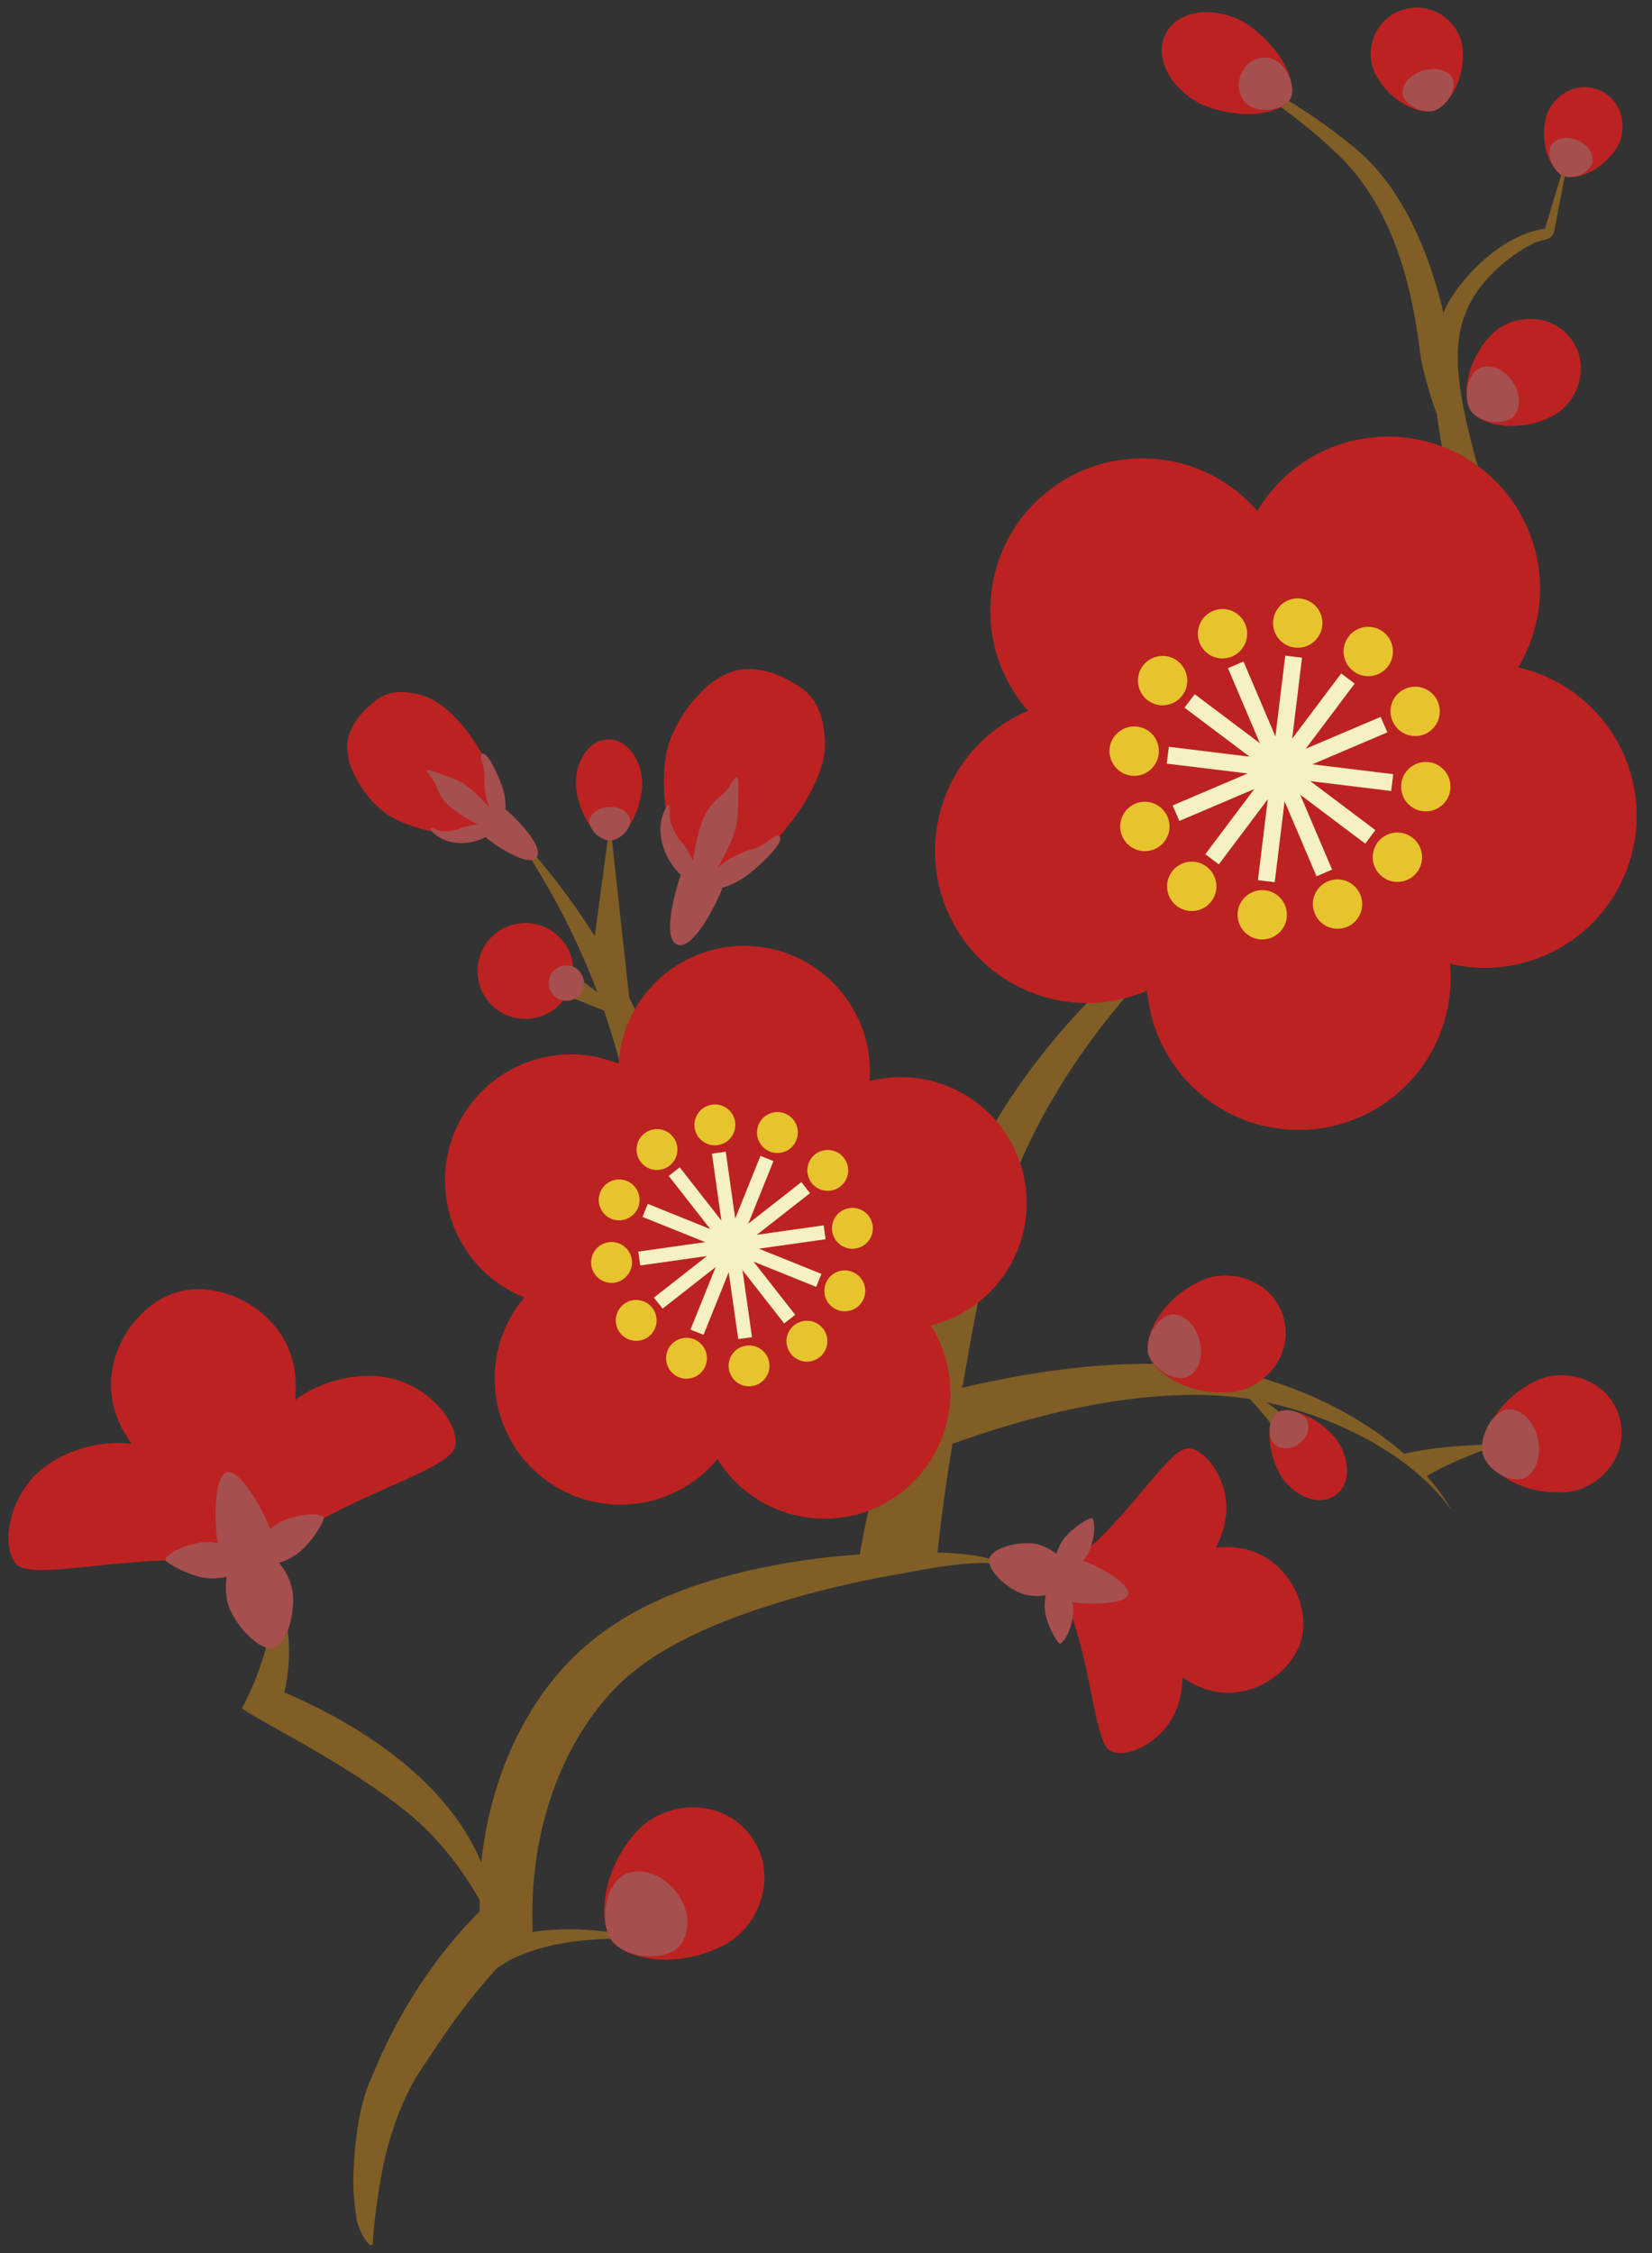 <?xml version="1.0" encoding="UTF-8"?><svg xmlns="http://www.w3.org/2000/svg" xmlns:xlink="http://www.w3.org/1999/xlink" height="128.7" preserveAspectRatio="xMidYMid meet" version="1.0" viewBox="8.4 6.0 94.4 128.7" width="94.4" zoomAndPan="magnify"><rect x="8.4" y="6.0" width="94.4" height="128.7" fill="#333333" stroke="none"/><g><g id="change1_1"><path d="M 32.203 124.602 C 32.867 123.598 33.52 122.594 34.219 121.613 C 35.078 120.418 36.004 119.266 37.008 118.188 C 37.426 117.734 38.863 116.805 38.836 116.156 C 38.641 111.305 40.09 106.074 43.496 102.488 C 45.812 100.051 49.609 98.535 52.934 97.52 C 55.098 96.859 57.305 96.344 59.531 95.945 C 61.562 95.582 63.812 95.098 65.879 95.336 C 63.957 94.543 61.449 94.656 59.406 94.703 C 57.156 94.75 54.902 94.98 52.688 95.395 C 48.734 96.137 44.688 97.469 41.652 100.199 C 37.605 103.832 35.617 109.809 35.816 115.168 C 33.238 117.711 31.059 121.125 29.723 124.461 C 28.887 126.18 28.656 128.395 28.594 130.309 C 28.57 131.086 28.637 131.777 28.758 132.648 C 28.883 133.539 29.699 134.715 29.711 134.043 C 29.719 133.371 30.047 130.621 30.461 128.988 C 30.855 127.434 31.414 125.945 32.203 124.602" fill="#805e25"/></g><g id="change1_2"><path d="M 24.648 102.664 C 25.094 100.777 24.996 98.727 24.281 96.953 C 23.887 99.285 23.363 101.48 22.227 103.566 C 22.18 103.652 25.258 105.324 25.566 105.508 C 27.617 106.699 29.691 107.938 31.547 109.418 C 33.812 111.223 35.559 113.715 36.73 116.348 C 36.594 109.574 30.34 105.105 24.648 102.664" fill="#805e25"/></g><g id="change1_3"><path d="M 57.492 94.945 C 58.328 90.453 59.477 86.012 60.773 81.637 C 61.66 78.664 62.457 75.453 63.902 72.676 C 67.789 64.469 75.66 57.668 83.598 53.465 C 75.438 58.777 67.895 66.895 65.281 76.43 C 64.344 79.402 63.84 82.797 63.27 85.918 C 62.695 89.051 62.211 92.207 61.902 95.379 C 61.898 95.434 58.957 95.145 57.492 94.945" fill="#805e25"/></g><g id="change1_4"><path d="M 60.621 85.969 C 66.133 84.457 72.375 83.348 78.078 84.188 C 82.875 84.895 88.898 87.953 91.371 92.289 C 88.527 88.285 82.363 85.863 77.605 85.691 C 72.238 85.492 66.566 87.043 61.574 88.922 C 61.254 87.938 60.941 86.953 60.621 85.969" fill="#805e25"/></g><g id="change1_5"><path d="M 37.488 53.188 C 41.484 57.414 44.344 62.098 46.312 67.566 C 45.605 67.766 44.891 67.961 44.18 68.156 C 42.934 62.711 40.699 57.754 37.488 53.188" fill="#805e25"/></g><g id="change1_6"><path d="M 43.262 52.977 C 43.59 56.016 44.066 60.371 44.402 63.406 C 43.66 63.398 42.102 61.555 42.137 61.301 C 42.512 58.523 42.887 55.75 43.262 52.977" fill="#805e25"/></g><g id="change1_7"><path d="M 45.531 116.777 C 42.559 116.609 38.086 116.785 35.949 119.18 C 35.531 118.766 35.406 118.328 34.988 117.91 C 37.941 115.703 42.113 115.984 45.531 116.777" fill="#805e25"/></g><g id="change1_8"><path d="M 88.445 89.082 C 90.191 88.648 92.234 88.523 94.023 88.512 C 92.586 89.039 91.145 89.566 89.836 90.371 C 89.414 89.895 88.969 89.562 88.445 89.082" fill="#805e25"/></g><g id="change1_9"><path d="M 41.094 61.578 C 42.387 62.566 43.68 63.555 44.973 64.547 C 43.461 63.941 41.949 63.336 40.438 62.73 C 40.656 62.348 40.875 61.961 41.094 61.578" fill="#805e25"/></g><g id="change1_10"><path d="M 82.133 89 C 81.195 87.426 80.074 85.98 78.648 84.824 C 80.367 85.645 81.852 86.832 83.18 88.188 C 82.836 88.457 82.484 88.73 82.133 89" fill="#805e25"/></g><g id="change2_1"><path d="M 37.375 52.301 C 37.734 52.594 39.562 54.367 39.047 54.98 C 38.535 55.594 36.469 54.102 36.113 53.801 C 35.758 53.504 35.59 52.789 35.938 52.375 C 36.289 51.957 37.02 51.996 37.375 52.301" fill="#a54f4e"/></g><g id="change3_1"><path d="M 28.328 48.051 C 28.121 48.691 28.312 49.539 28.559 50.062 C 28.805 50.59 29.262 51.52 30.332 52.375 C 31.434 53.246 33.738 53.738 34.656 53.609 C 36.305 53.375 37.074 52.5 37.055 51.754 C 37.043 51.008 36.133 49.215 35.223 47.953 C 34.625 47.125 33.605 46.004 32.48 45.703 C 31.355 45.406 30.551 45.48 29.895 45.996 C 29.246 46.508 28.629 47.094 28.328 48.051" fill="#bc2221"/></g><g id="change2_2"><path d="M 36.859 53.266 C 37.266 52.777 37.41 52.168 37.176 51.203 C 37.043 50.645 36.301 48.922 35.957 49.047 C 35.703 49.137 36.113 49.73 36.086 50.285 C 36.066 50.617 36.051 51.395 36.383 52.156 C 36.383 52.156 35.336 50.891 34.555 50.578 C 33.777 50.262 32.848 49.902 32.789 49.996 C 32.73 50.094 33.141 50.48 33.262 50.73 C 33.391 50.984 33.461 51.48 34.051 52.023 C 34.641 52.562 35.699 53.086 35.699 53.086 C 35.699 53.086 35.062 53.156 34.707 53.32 C 34.352 53.48 33.672 53.516 33.477 53.43 C 33.285 53.34 32.984 53.238 32.969 53.316 C 32.949 53.395 33.395 53.875 33.98 54.043 C 35.305 54.426 36.457 53.746 36.859 53.266" fill="#a54f4e"/></g><g id="change3_2"><path d="M 74.016 83.32 C 74.273 84.324 76.184 85.719 78.711 85.523 C 80.504 85.387 82.332 83.535 81.766 81.336 C 81.203 79.137 78.715 78.387 77.074 79.129 C 74.766 80.172 73.758 82.312 74.016 83.32" fill="#bc2221"/></g><g id="change2_3"><path d="M 74.016 83.32 C 74.16 83.875 74.961 84.715 75.938 84.715 C 76.629 84.715 77.262 83.789 76.941 82.57 C 76.637 81.348 75.633 80.84 75.027 81.172 C 74.172 81.641 73.875 82.762 74.016 83.32" fill="#a54f4e"/></g><g id="change3_3"><path d="M 43.379 116.871 C 44.168 117.891 47.031 118.539 49.816 117.074 C 51.801 116.031 52.969 113.023 51.246 110.793 C 49.52 108.562 46.312 108.93 44.805 110.586 C 42.688 112.918 42.59 115.855 43.379 116.871" fill="#bc2221"/></g><g id="change2_4"><path d="M 43.379 116.871 C 43.871 117.508 45.426 118.098 46.777 117.488 C 47.73 117.059 48.109 115.445 47.027 114.051 C 45.949 112.652 44.293 112.613 43.637 113.43 C 42.703 114.578 42.887 116.234 43.379 116.871" fill="#a54f4e"/></g><g id="change3_4"><path d="M 93.219 89.051 C 93.48 90.051 95.402 91.43 97.926 91.223 C 99.723 91.07 101.535 89.207 100.953 87.012 C 100.379 84.816 97.887 84.082 96.242 84.84 C 93.945 85.898 92.957 88.047 93.219 89.051" fill="#bc2221"/></g><g id="change2_5"><path d="M 93.129 89.051 C 93.289 89.656 94.156 90.543 95.199 90.492 C 95.941 90.461 96.605 89.402 96.254 88.07 C 95.902 86.738 94.828 86.227 94.18 86.625 C 93.273 87.188 92.969 88.441 93.129 89.051" fill="#a54f4e"/></g><g id="change3_5"><path d="M 43.277 54.008 C 43.867 53.992 44.875 52.883 45.082 51.078 C 45.23 49.793 44.43 48.203 43.148 48.234 C 41.855 48.266 41.133 49.887 41.34 51.164 C 41.629 52.957 42.688 54.02 43.277 54.008" fill="#bc2221"/></g><g id="change2_6"><path d="M 43.277 54.008 C 43.637 54 44.266 53.625 44.406 53.02 C 44.504 52.59 44.027 52.066 43.234 52.086 C 42.441 52.105 41.984 52.648 42.098 53.074 C 42.266 53.668 42.91 54.016 43.277 54.008" fill="#a54f4e"/></g><g id="change3_6"><path d="M 81.363 86.699 C 80.883 87.039 80.668 88.523 81.504 90.137 C 82.102 91.281 83.652 92.152 84.703 91.41 C 85.758 90.668 85.449 88.914 84.562 87.973 C 83.316 86.645 81.844 86.359 81.363 86.699" fill="#bc2221"/></g><g id="change2_7"><path d="M 81.363 86.699 C 81.07 86.906 80.785 87.609 81.055 88.254 C 81.242 88.711 81.977 88.934 82.625 88.473 C 83.27 88.016 83.305 87.25 82.941 86.918 C 82.422 86.453 81.66 86.488 81.363 86.699" fill="#a54f4e"/></g><g id="change1_11"><path d="M 89.535 26.047 C 89.051 22.055 87.879 17.777 84.93 14.898 C 82.297 12.336 79.027 10.254 75.727 8.652 C 79.34 10.055 82.855 11.988 85.836 14.465 C 89.055 17.133 90.57 21.812 91.289 25.797 C 91.273 26.391 90.973 29.777 90.605 29.867 C 90.414 29.555 89.645 27.148 89.535 26.047" fill="#805e25"/></g><g id="change1_12"><path d="M 96.688 19.055 C 94.516 19.375 92.453 21.242 91.316 23.023 C 89.664 25.609 90.477 29.859 91.016 32.68 C 91.691 34.105 93.258 33.723 92.742 32.285 C 92.121 29.906 91.105 26.246 92.164 23.859 C 92.773 22.188 94.535 20.621 96.07 19.883 C 96.617 19.633 97.105 19.758 97.219 19.164 C 97.336 18.566 97.453 17.965 97.566 17.363 C 97.789 16.219 98.008 15.074 98.227 13.93 C 97.715 15.637 97.203 17.348 96.688 19.055" fill="#805e25"/></g><g id="change3_7"><path d="M 97.738 16.051 C 98.371 16.316 99.875 15.855 100.781 14.441 C 101.426 13.43 101.172 11.723 99.777 11.145 C 98.387 10.562 96.996 11.586 96.73 12.754 C 96.363 14.398 97.102 15.785 97.738 16.051" fill="#bc2221"/></g><g id="change2_8"><path d="M 97.727 16.047 C 98.094 16.199 98.891 16.086 99.297 15.508 C 99.59 15.105 99.336 14.336 98.531 14.004 C 97.723 13.668 97.023 14.039 96.953 14.539 C 96.859 15.238 97.355 15.891 97.727 16.047" fill="#a54f4e"/></g><g id="change3_8"><path d="M 92.473 29.496 C 93.004 30.238 95.016 30.777 97.023 29.816 C 98.457 29.137 99.367 27.035 98.207 25.406 C 97.047 23.781 94.77 23.957 93.656 25.086 C 92.094 26.676 91.945 28.754 92.473 29.496" fill="#bc2221"/></g><g id="change2_9"><path d="M 92.461 29.48 C 92.77 29.91 93.75 30.34 94.609 29.98 C 95.219 29.727 95.473 28.688 94.801 27.75 C 94.129 26.805 93.082 26.73 92.652 27.246 C 92.051 27.969 92.156 29.051 92.461 29.48" fill="#a54f4e"/></g><g id="change3_9"><path d="M 82.133 11.645 C 82.516 10.918 81.844 8.941 79.789 7.469 C 78.328 6.422 75.855 6.32 75.023 7.906 C 74.188 9.496 75.676 11.469 77.367 12.082 C 79.742 12.941 81.754 12.367 82.133 11.645" fill="#bc2221"/></g><g id="change2_10"><path d="M 82.148 11.617 C 82.367 11.207 82.227 10.195 81.453 9.551 C 80.906 9.09 79.852 9.199 79.379 10.105 C 78.902 11.012 79.391 11.969 80.07 12.18 C 81.027 12.473 81.93 12.031 82.148 11.617" fill="#a54f4e"/></g><g id="change3_10"><path d="M 90.336 12.324 C 91.117 12.09 92.172 10.59 91.965 8.688 C 91.816 7.336 90.32 6.035 88.602 6.547 C 86.887 7.062 86.355 8.973 86.973 10.184 C 87.844 11.887 89.551 12.559 90.336 12.324" fill="#bc2221"/></g><g id="change2_11"><path d="M 90.359 12.316 C 90.809 12.184 91.477 11.516 91.469 10.746 C 91.465 10.199 90.703 9.738 89.727 10.031 C 88.746 10.324 88.344 11.137 88.621 11.602 C 89.008 12.258 89.914 12.449 90.359 12.316" fill="#a54f4e"/></g><g id="change3_11"><path d="M 40.832 60.156 C 41.555 61.484 41.055 63.145 39.727 63.867 C 38.395 64.586 36.734 64.09 36.016 62.762 C 35.297 61.43 35.793 59.77 37.121 59.051 C 38.449 58.332 40.109 58.828 40.832 60.156" fill="#bc2221"/></g><g id="change2_12"><path d="M 41.652 61.672 C 41.918 62.168 41.734 62.781 41.246 63.047 C 40.754 63.312 40.141 63.129 39.875 62.637 C 39.609 62.141 39.793 61.527 40.281 61.262 C 40.773 60.996 41.387 61.18 41.652 61.672" fill="#a54f4e"/></g><g id="change2_13"><path d="M 49.637 56.836 C 49.426 57.387 48.059 60.316 47.105 59.957 C 46.16 59.59 47.098 56.496 47.312 55.941 C 47.52 55.395 48.309 54.898 48.949 55.145 C 49.598 55.391 49.848 56.285 49.637 56.836" fill="#a54f4e"/></g><g id="change3_12"><path d="M 51.008 44.215 C 50.156 44.234 49.215 44.809 48.684 45.32 C 48.152 45.84 47.223 46.77 46.641 48.41 C 46.051 50.094 46.406 53.062 46.941 54.113 C 47.902 55.996 49.273 56.562 50.16 56.234 C 51.051 55.902 52.828 54.074 53.969 52.457 C 54.719 51.402 55.648 49.707 55.539 48.238 C 55.438 46.766 55.016 45.828 54.121 45.25 C 53.242 44.684 52.281 44.18 51.008 44.215" fill="#bc2221"/></g><g id="change2_14"><path d="M 48.27 56.621 C 49.02 56.906 49.805 56.828 50.871 56.148 C 51.492 55.762 53.254 54.16 52.961 53.797 C 52.746 53.523 52.203 54.262 51.523 54.457 C 51.113 54.574 50.176 54.871 49.398 55.586 C 49.398 55.586 50.484 53.805 50.539 52.742 C 50.594 51.676 50.648 50.41 50.508 50.383 C 50.371 50.352 50.074 51 49.82 51.254 C 49.57 51.512 49.008 51.797 48.602 52.73 C 48.191 53.66 48 55.152 48 55.152 C 48 55.152 47.652 54.414 47.309 54.055 C 46.965 53.695 46.645 52.891 46.672 52.621 C 46.699 52.355 46.699 51.949 46.594 51.961 C 46.488 51.973 46.098 52.711 46.141 53.477 C 46.227 55.23 47.52 56.332 48.27 56.621" fill="#a54f4e"/></g><g id="change3_13"><path d="M 23.457 97.914 C 23.457 97.914 25.379 88.195 25.297 84.984 C 25.195 81.113 21.289 79.066 18.605 79.781 C 15.922 80.5 13.555 84.23 15.402 87.633 C 16.938 90.453 23.457 97.914 23.457 97.914" fill="#bc2221"/></g><g id="change3_14"><path d="M 22.859 95.672 C 17.879 94.098 10.461 96.516 9.348 95.348 C 8.418 94.375 8.879 91.461 10.797 89.914 C 12.98 88.156 16.578 87.844 18.457 89.535 C 20.891 91.73 23.039 93.887 22.859 95.672" fill="#bc2221"/></g><g id="change3_15"><path d="M 22.859 95.672 C 26.383 91.824 34.016 90.215 34.398 88.645 C 34.719 87.34 32.863 85.047 30.43 84.664 C 27.656 84.23 24.387 85.754 23.602 88.16 C 22.594 91.277 21.805 94.219 22.859 95.672" fill="#bc2221"/></g><g id="change2_15"><path d="M 24.051 100.133 C 24.746 99.945 25.215 98.395 25.141 97.121 C 25.047 95.598 23.461 94.02 22.48 94.281 C 21.508 94.543 20.922 96.703 21.602 98.066 C 22.172 99.211 23.352 100.316 24.051 100.133" fill="#a54f4e"/></g><g id="change2_16"><path d="M 23.914 93.566 C 24.137 94.398 23.641 95.258 22.805 95.484 C 21.969 95.707 21.109 95.207 20.887 94.375 C 20.664 93.539 20.527 90.32 21.363 90.094 C 22.199 89.871 23.691 92.73 23.914 93.566" fill="#a54f4e"/></g><g id="change2_17"><path d="M 22.637 95.43 C 22.566 95.824 21.086 96.293 20.062 96.121 C 19.043 95.945 17.762 95.203 17.84 95.055 C 18.105 94.543 19.684 93.918 20.691 94.109 C 21.699 94.301 22.637 95.43 22.637 95.43" fill="#a54f4e"/></g><g id="change2_18"><path d="M 22.926 95.355 C 23.184 95.656 24.703 95.324 25.5 94.664 C 26.297 94.008 27.035 92.723 26.895 92.629 C 26.41 92.324 24.727 92.57 23.953 93.238 C 23.176 93.906 22.926 95.355 22.926 95.355" fill="#a54f4e"/></g><g id="change3_16"><path d="M 68.445 95.93 C 68.445 95.93 74.379 101.008 76.613 102.191 C 79.316 103.617 82.234 101.723 82.777 99.602 C 83.32 97.48 81.672 94.414 78.621 94.367 C 76.09 94.332 68.445 95.93 68.445 95.93" fill="#bc2221"/></g><g id="change3_17"><path d="M 68.457 95.934 C 72.145 94.105 75.031 88.672 76.301 88.727 C 77.359 88.773 78.691 90.68 78.453 92.605 C 78.172 94.797 76.305 96.941 74.312 97.008 C 71.727 97.094 69.328 97.047 68.457 95.934" fill="#bc2221"/></g><g id="change3_18"><path d="M 68.457 95.934 C 70.809 99.309 70.73 105.457 71.871 106.023 C 72.82 106.492 74.906 105.461 75.617 103.656 C 76.43 101.602 75.824 98.824 74.109 97.805 C 71.883 96.488 69.758 95.379 68.457 95.934" fill="#bc2221"/></g><g id="change2_19"><path d="M 64.93 95.031 C 64.789 95.582 65.676 96.504 66.582 96.941 C 67.664 97.465 69.359 96.988 69.555 96.215 C 69.758 95.445 68.496 94.207 67.297 94.148 C 66.293 94.098 65.074 94.477 64.93 95.031" fill="#a54f4e"/></g><g id="change2_20"><path d="M 69.496 97.477 C 68.836 97.305 68.434 96.633 68.609 95.973 C 68.777 95.312 69.453 94.914 70.109 95.082 C 70.773 95.254 73.035 96.402 72.867 97.062 C 72.699 97.723 70.16 97.645 69.496 97.477" fill="#a54f4e"/></g><g id="change2_21"><path d="M 68.707 95.875 C 68.465 95.672 68.715 94.477 69.23 93.844 C 69.742 93.207 70.746 92.613 70.82 92.727 C 71.066 93.105 70.887 94.434 70.367 95.051 C 69.844 95.668 68.707 95.875 68.707 95.875" fill="#a54f4e"/></g><g id="change2_22"><path d="M 68.648 96.102 C 68.34 96.164 67.98 97.336 68.133 98.141 C 68.273 98.941 68.871 99.945 68.988 99.883 C 69.387 99.668 69.867 98.418 69.703 97.629 C 69.547 96.836 68.648 96.102 68.648 96.102" fill="#a54f4e"/></g><g id="change3_19"><path d="M 67.113 46.613 C 71.527 44.734 79.668 45.496 81.551 49.91 C 83.426 54.324 78.332 60.719 73.914 62.598 C 69.504 64.477 64.402 62.422 62.523 58.008 C 60.645 53.594 62.699 48.492 67.113 46.613" fill="#bc2221"/></g><g id="change3_20"><path d="M 73.953 62.621 C 73.531 57.844 76.773 50.332 81.551 49.91 C 86.328 49.484 90.84 56.309 91.262 61.094 C 91.684 65.867 88.152 70.086 83.371 70.508 C 78.594 70.93 74.375 67.398 73.953 62.621" fill="#bc2221"/></g><g id="change3_21"><path d="M 91.293 61.059 C 86.617 59.984 80.473 54.586 81.551 49.91 C 82.625 45.23 90.512 43.059 95.184 44.129 C 99.859 45.207 102.777 49.867 101.703 54.539 C 100.629 59.215 95.969 62.137 91.293 61.059" fill="#bc2221"/></g><g id="change3_22"><path d="M 95.168 44.09 C 92.703 48.203 85.664 52.375 81.551 49.91 C 77.434 47.445 77.801 39.27 80.27 35.152 C 82.73 31.039 88.066 29.707 92.184 32.172 C 96.297 34.641 97.633 39.973 95.168 44.09" fill="#bc2221"/></g><g id="change3_23"><path d="M 80.223 35.16 C 83.375 38.777 85.168 46.754 81.551 49.91 C 77.934 53.059 70.273 50.188 67.125 46.574 C 63.973 42.953 64.348 37.469 67.965 34.316 C 71.586 31.164 77.074 31.543 80.223 35.16" fill="#bc2221"/></g><g id="change4_1"><path d="M 81.352 49.473 L 81.73 50.363 L 75.789 52.891 L 75.41 52.004 L 81.352 49.473" fill="#f5f1c2"/></g><g id="change4_2"><path d="M 81.93 50.207 L 78.047 55.371 L 77.273 54.793 L 81.156 49.629 L 81.93 50.207" fill="#f5f1c2"/></g><g id="change4_3"><path d="M 82.023 49.977 L 81.242 56.391 L 80.281 56.273 L 81.062 49.859 L 82.023 49.977" fill="#f5f1c2"/></g><g id="change4_4"><path d="M 81.988 49.727 L 84.52 55.672 L 83.629 56.051 L 81.098 50.109 L 81.988 49.727" fill="#f5f1c2"/></g><g id="change4_5"><path d="M 86.992 53.414 L 86.414 54.188 L 81.254 50.305 L 81.832 49.531 L 86.992 53.414" fill="#f5f1c2"/></g><g id="change4_6"><path d="M 88.012 50.219 L 87.898 51.18 L 81.484 50.398 L 81.602 49.438 L 88.012 50.219" fill="#f5f1c2"/></g><g id="change4_7"><path d="M 87.297 46.945 L 87.676 47.832 L 81.73 50.363 L 81.352 49.473 L 87.297 46.945" fill="#f5f1c2"/></g><g id="change4_8"><path d="M 85.809 45.047 L 81.93 50.207 L 81.156 49.629 L 85.039 44.465 L 85.809 45.047" fill="#f5f1c2"/></g><g id="change4_9"><path d="M 82.801 43.566 L 82.023 49.977 L 81.062 49.859 L 81.844 43.449 L 82.801 43.566" fill="#f5f1c2"/></g><g id="change4_10"><path d="M 79.457 43.785 L 81.988 49.727 L 81.098 50.109 L 78.57 44.164 L 79.457 43.785" fill="#f5f1c2"/></g><g id="change4_11"><path d="M 81.832 49.531 L 81.254 50.305 L 76.086 46.422 L 76.668 45.652 L 81.832 49.531" fill="#f5f1c2"/></g><g id="change4_12"><path d="M 81.602 49.438 L 81.484 50.398 L 75.07 49.617 L 75.191 48.656 L 81.602 49.438" fill="#f5f1c2"/></g><g id="change5_1"><path d="M 73.27 51.906 C 73.984 51.602 74.812 51.938 75.117 52.656 C 75.426 53.367 75.09 54.199 74.375 54.504 C 73.656 54.809 72.828 54.477 72.523 53.758 C 72.219 53.043 72.551 52.215 73.27 51.906" fill="#e7c32e"/></g><g id="change5_2"><path d="M 75.371 55.781 C 75.84 55.156 76.723 55.031 77.344 55.496 C 77.969 55.969 78.094 56.852 77.629 57.473 C 77.156 58.098 76.273 58.223 75.652 57.754 C 75.031 57.285 74.906 56.402 75.371 55.781" fill="#e7c32e"/></g><g id="change5_3"><path d="M 79.129 58.078 C 79.223 57.305 79.926 56.758 80.699 56.852 C 81.473 56.945 82.023 57.645 81.926 58.422 C 81.836 59.191 81.133 59.742 80.355 59.652 C 79.586 59.555 79.035 58.852 79.129 58.078" fill="#e7c32e"/></g><g id="change5_4"><path d="M 83.535 58.191 C 83.227 57.473 83.562 56.648 84.277 56.344 C 84.996 56.039 85.82 56.375 86.125 57.086 C 86.434 57.805 86.098 58.633 85.383 58.938 C 84.664 59.238 83.84 58.91 83.535 58.191" fill="#e7c32e"/></g><g id="change5_5"><path d="M 87.406 56.09 C 86.781 55.625 86.656 54.738 87.121 54.113 C 87.59 53.492 88.477 53.367 89.098 53.836 C 89.719 54.305 89.848 55.188 89.379 55.809 C 88.91 56.434 88.027 56.559 87.406 56.09" fill="#e7c32e"/></g><g id="change5_6"><path d="M 89.703 52.332 C 88.93 52.242 88.379 51.535 88.473 50.762 C 88.566 49.992 89.27 49.441 90.043 49.531 C 90.82 49.625 91.367 50.332 91.273 51.105 C 91.18 51.875 90.473 52.43 89.703 52.332" fill="#e7c32e"/></g><g id="change5_7"><path d="M 89.82 47.934 C 89.102 48.234 88.277 47.898 87.973 47.184 C 87.66 46.469 87.996 45.637 88.711 45.336 C 89.426 45.027 90.258 45.363 90.562 46.082 C 90.867 46.797 90.531 47.625 89.82 47.934" fill="#e7c32e"/></g><g id="change5_8"><path d="M 87.715 44.059 C 87.242 44.684 86.359 44.809 85.738 44.336 C 85.113 43.867 84.988 42.988 85.461 42.363 C 85.926 41.742 86.812 41.617 87.434 42.086 C 88.055 42.551 88.184 43.438 87.715 44.059" fill="#e7c32e"/></g><g id="change5_9"><path d="M 83.957 41.758 C 83.859 42.535 83.156 43.082 82.387 42.988 C 81.613 42.895 81.062 42.191 81.156 41.418 C 81.25 40.645 81.953 40.094 82.727 40.188 C 83.504 40.285 84.051 40.984 83.957 41.758" fill="#e7c32e"/></g><g id="change5_10"><path d="M 79.555 41.645 C 79.859 42.359 79.527 43.191 78.805 43.496 C 78.09 43.801 77.266 43.469 76.961 42.75 C 76.656 42.031 76.988 41.207 77.703 40.898 C 78.422 40.594 79.246 40.93 79.555 41.645" fill="#e7c32e"/></g><g id="change5_11"><path d="M 75.68 43.746 C 76.305 44.215 76.43 45.102 75.961 45.723 C 75.492 46.344 74.609 46.473 73.984 46.004 C 73.367 45.535 73.238 44.648 73.707 44.027 C 74.176 43.406 75.059 43.281 75.68 43.746" fill="#e7c32e"/></g><g id="change5_12"><path d="M 73.387 47.504 C 74.156 47.598 74.707 48.301 74.609 49.074 C 74.516 49.848 73.816 50.398 73.039 50.305 C 72.27 50.211 71.719 49.504 71.809 48.734 C 71.906 47.961 72.609 47.41 73.387 47.504" fill="#e7c32e"/></g><g id="change3_24"><path d="M 43.711 66.746 C 47.398 68.23 51.723 73.445 50.234 77.133 C 48.75 80.816 42.02 81.578 38.332 80.094 C 34.652 78.609 32.867 74.418 34.348 70.734 C 35.836 67.047 40.027 65.262 43.711 66.746" fill="#bc2221"/></g><g id="change3_25"><path d="M 38.344 80.129 C 40.895 77.082 47.188 74.582 50.234 77.133 C 53.281 79.684 51.926 86.32 49.375 89.367 C 46.824 92.414 42.285 92.816 39.242 90.262 C 36.195 87.711 35.793 83.176 38.344 80.129" fill="#bc2221"/></g><g id="change3_26"><path d="M 49.414 89.367 C 47.301 86.004 46.871 79.242 50.234 77.133 C 53.605 75.023 59.496 78.363 61.609 81.73 C 63.715 85.102 62.699 89.539 59.328 91.648 C 55.961 93.758 51.523 92.734 49.414 89.367" fill="#bc2221"/></g><g id="change3_27"><path d="M 61.621 81.695 C 57.766 82.664 51.199 80.988 50.234 77.133 C 49.27 73.277 54.273 68.707 58.125 67.742 C 61.98 66.773 65.887 69.117 66.852 72.973 C 67.816 76.828 65.473 80.734 61.621 81.695" fill="#bc2221"/></g><g id="change3_28"><path d="M 58.098 67.719 C 57.824 71.684 54.203 77.406 50.234 77.133 C 46.273 76.859 43.469 70.691 43.746 66.727 C 44.016 62.766 47.453 59.77 51.414 60.043 C 55.379 60.316 58.367 63.754 58.098 67.719" fill="#bc2221"/></g><g id="change4_13"><path d="M 50.375 76.762 L 50.078 77.504 L 45.113 75.508 L 45.418 74.762 L 50.375 76.762" fill="#f5f1c2"/></g><g id="change4_14"><path d="M 50.172 76.738 L 50.285 77.531 L 44.984 78.281 L 44.875 77.488 L 50.172 76.738" fill="#f5f1c2"/></g><g id="change4_15"><path d="M 50.473 77.449 L 46.262 80.746 L 45.766 80.117 L 49.98 76.816 L 50.473 77.449" fill="#f5f1c2"/></g><g id="change4_16"><path d="M 50.598 77.281 L 48.602 82.242 L 47.855 81.945 L 49.855 76.984 L 50.598 77.281" fill="#f5f1c2"/></g><g id="change4_17"><path d="M 50.621 77.078 L 51.371 82.375 L 50.586 82.484 L 49.828 77.188 L 50.621 77.078" fill="#f5f1c2"/></g><g id="change4_18"><path d="M 53.84 81.098 L 53.211 81.594 L 49.914 77.383 L 50.539 76.887 L 53.84 81.098" fill="#f5f1c2"/></g><g id="change4_19"><path d="M 55.34 78.762 L 55.039 79.504 L 50.078 77.504 L 50.375 76.762 L 55.34 78.762" fill="#f5f1c2"/></g><g id="change4_20"><path d="M 55.465 75.988 L 55.578 76.781 L 50.285 77.531 L 50.172 76.738 L 55.465 75.988" fill="#f5f1c2"/></g><g id="change4_21"><path d="M 54.684 74.152 L 50.473 77.449 L 49.98 76.816 L 54.191 73.52 L 54.684 74.152" fill="#f5f1c2"/></g><g id="change4_22"><path d="M 52.598 72.32 L 50.598 77.281 L 49.855 76.984 L 51.855 72.02 L 52.598 72.32" fill="#f5f1c2"/></g><g id="change4_23"><path d="M 49.871 71.781 L 50.621 77.078 L 49.832 77.191 L 49.082 71.895 L 49.871 71.781" fill="#f5f1c2"/></g><g id="change4_24"><path d="M 50.539 76.887 L 49.914 77.383 L 46.613 73.168 L 47.242 72.676 L 50.539 76.887" fill="#f5f1c2"/></g><g id="change5_13"><path d="M 44.219 73.453 C 44.812 73.695 45.102 74.375 44.863 74.973 C 44.621 75.57 43.941 75.859 43.344 75.621 C 42.746 75.379 42.457 74.695 42.699 74.102 C 42.938 73.504 43.617 73.211 44.219 73.453" fill="#e7c32e"/></g><g id="change5_14"><path d="M 43.18 76.953 C 43.82 76.863 44.41 77.305 44.504 77.945 C 44.594 78.582 44.145 79.172 43.508 79.266 C 42.871 79.355 42.277 78.91 42.188 78.273 C 42.098 77.633 42.543 77.043 43.18 76.953" fill="#e7c32e"/></g><g id="change5_15"><path d="M 44.035 80.496 C 44.539 80.102 45.273 80.191 45.672 80.699 C 46.07 81.207 45.98 81.941 45.473 82.34 C 44.969 82.734 44.234 82.645 43.836 82.137 C 43.438 81.633 43.527 80.898 44.035 80.496" fill="#e7c32e"/></g><g id="change5_16"><path d="M 46.547 83.145 C 46.785 82.547 47.469 82.258 48.062 82.496 C 48.664 82.738 48.953 83.422 48.711 84.016 C 48.469 84.613 47.793 84.906 47.191 84.664 C 46.598 84.422 46.305 83.742 46.547 83.145" fill="#e7c32e"/></g><g id="change5_17"><path d="M 50.047 84.176 C 49.953 83.543 50.398 82.949 51.035 82.863 C 51.676 82.766 52.27 83.211 52.359 83.852 C 52.449 84.488 52.004 85.082 51.363 85.172 C 50.727 85.262 50.137 84.816 50.047 84.176" fill="#e7c32e"/></g><g id="change5_18"><path d="M 53.59 83.328 C 53.195 82.82 53.281 82.082 53.789 81.688 C 54.301 81.289 55.031 81.379 55.43 81.887 C 55.828 82.395 55.738 83.129 55.23 83.523 C 54.727 83.926 53.992 83.832 53.59 83.328" fill="#e7c32e"/></g><g id="change5_19"><path d="M 56.238 80.816 C 55.637 80.574 55.348 79.895 55.59 79.293 C 55.832 78.695 56.512 78.406 57.109 78.648 C 57.711 78.887 58 79.57 57.758 80.168 C 57.516 80.766 56.836 81.055 56.238 80.816" fill="#e7c32e"/></g><g id="change5_20"><path d="M 57.273 77.316 C 56.637 77.406 56.043 76.961 55.953 76.324 C 55.863 75.684 56.305 75.094 56.945 75 C 57.586 74.914 58.176 75.355 58.266 75.996 C 58.355 76.633 57.91 77.227 57.273 77.316" fill="#e7c32e"/></g><g id="change5_21"><path d="M 56.418 73.77 C 55.91 74.168 55.176 74.078 54.781 73.57 C 54.383 73.062 54.473 72.328 54.98 71.93 C 55.484 71.535 56.223 71.621 56.617 72.129 C 57.02 72.637 56.93 73.367 56.418 73.77" fill="#e7c32e"/></g><g id="change5_22"><path d="M 53.906 71.121 C 53.668 71.723 52.984 72.012 52.387 71.773 C 51.789 71.527 51.5 70.848 51.742 70.25 C 51.98 69.652 52.664 69.359 53.262 69.605 C 53.859 69.844 54.148 70.523 53.906 71.121" fill="#e7c32e"/></g><g id="change5_23"><path d="M 50.41 70.086 C 50.496 70.727 50.055 71.316 49.414 71.406 C 48.777 71.5 48.184 71.051 48.094 70.418 C 48.004 69.777 48.449 69.188 49.086 69.094 C 49.727 69.008 50.32 69.445 50.41 70.086" fill="#e7c32e"/></g><g id="change5_24"><path d="M 46.859 70.938 C 47.262 71.449 47.168 72.184 46.664 72.578 C 46.152 72.977 45.422 72.891 45.023 72.379 C 44.625 71.871 44.715 71.141 45.219 70.742 C 45.73 70.344 46.465 70.43 46.859 70.938" fill="#e7c32e"/></g></g></svg>